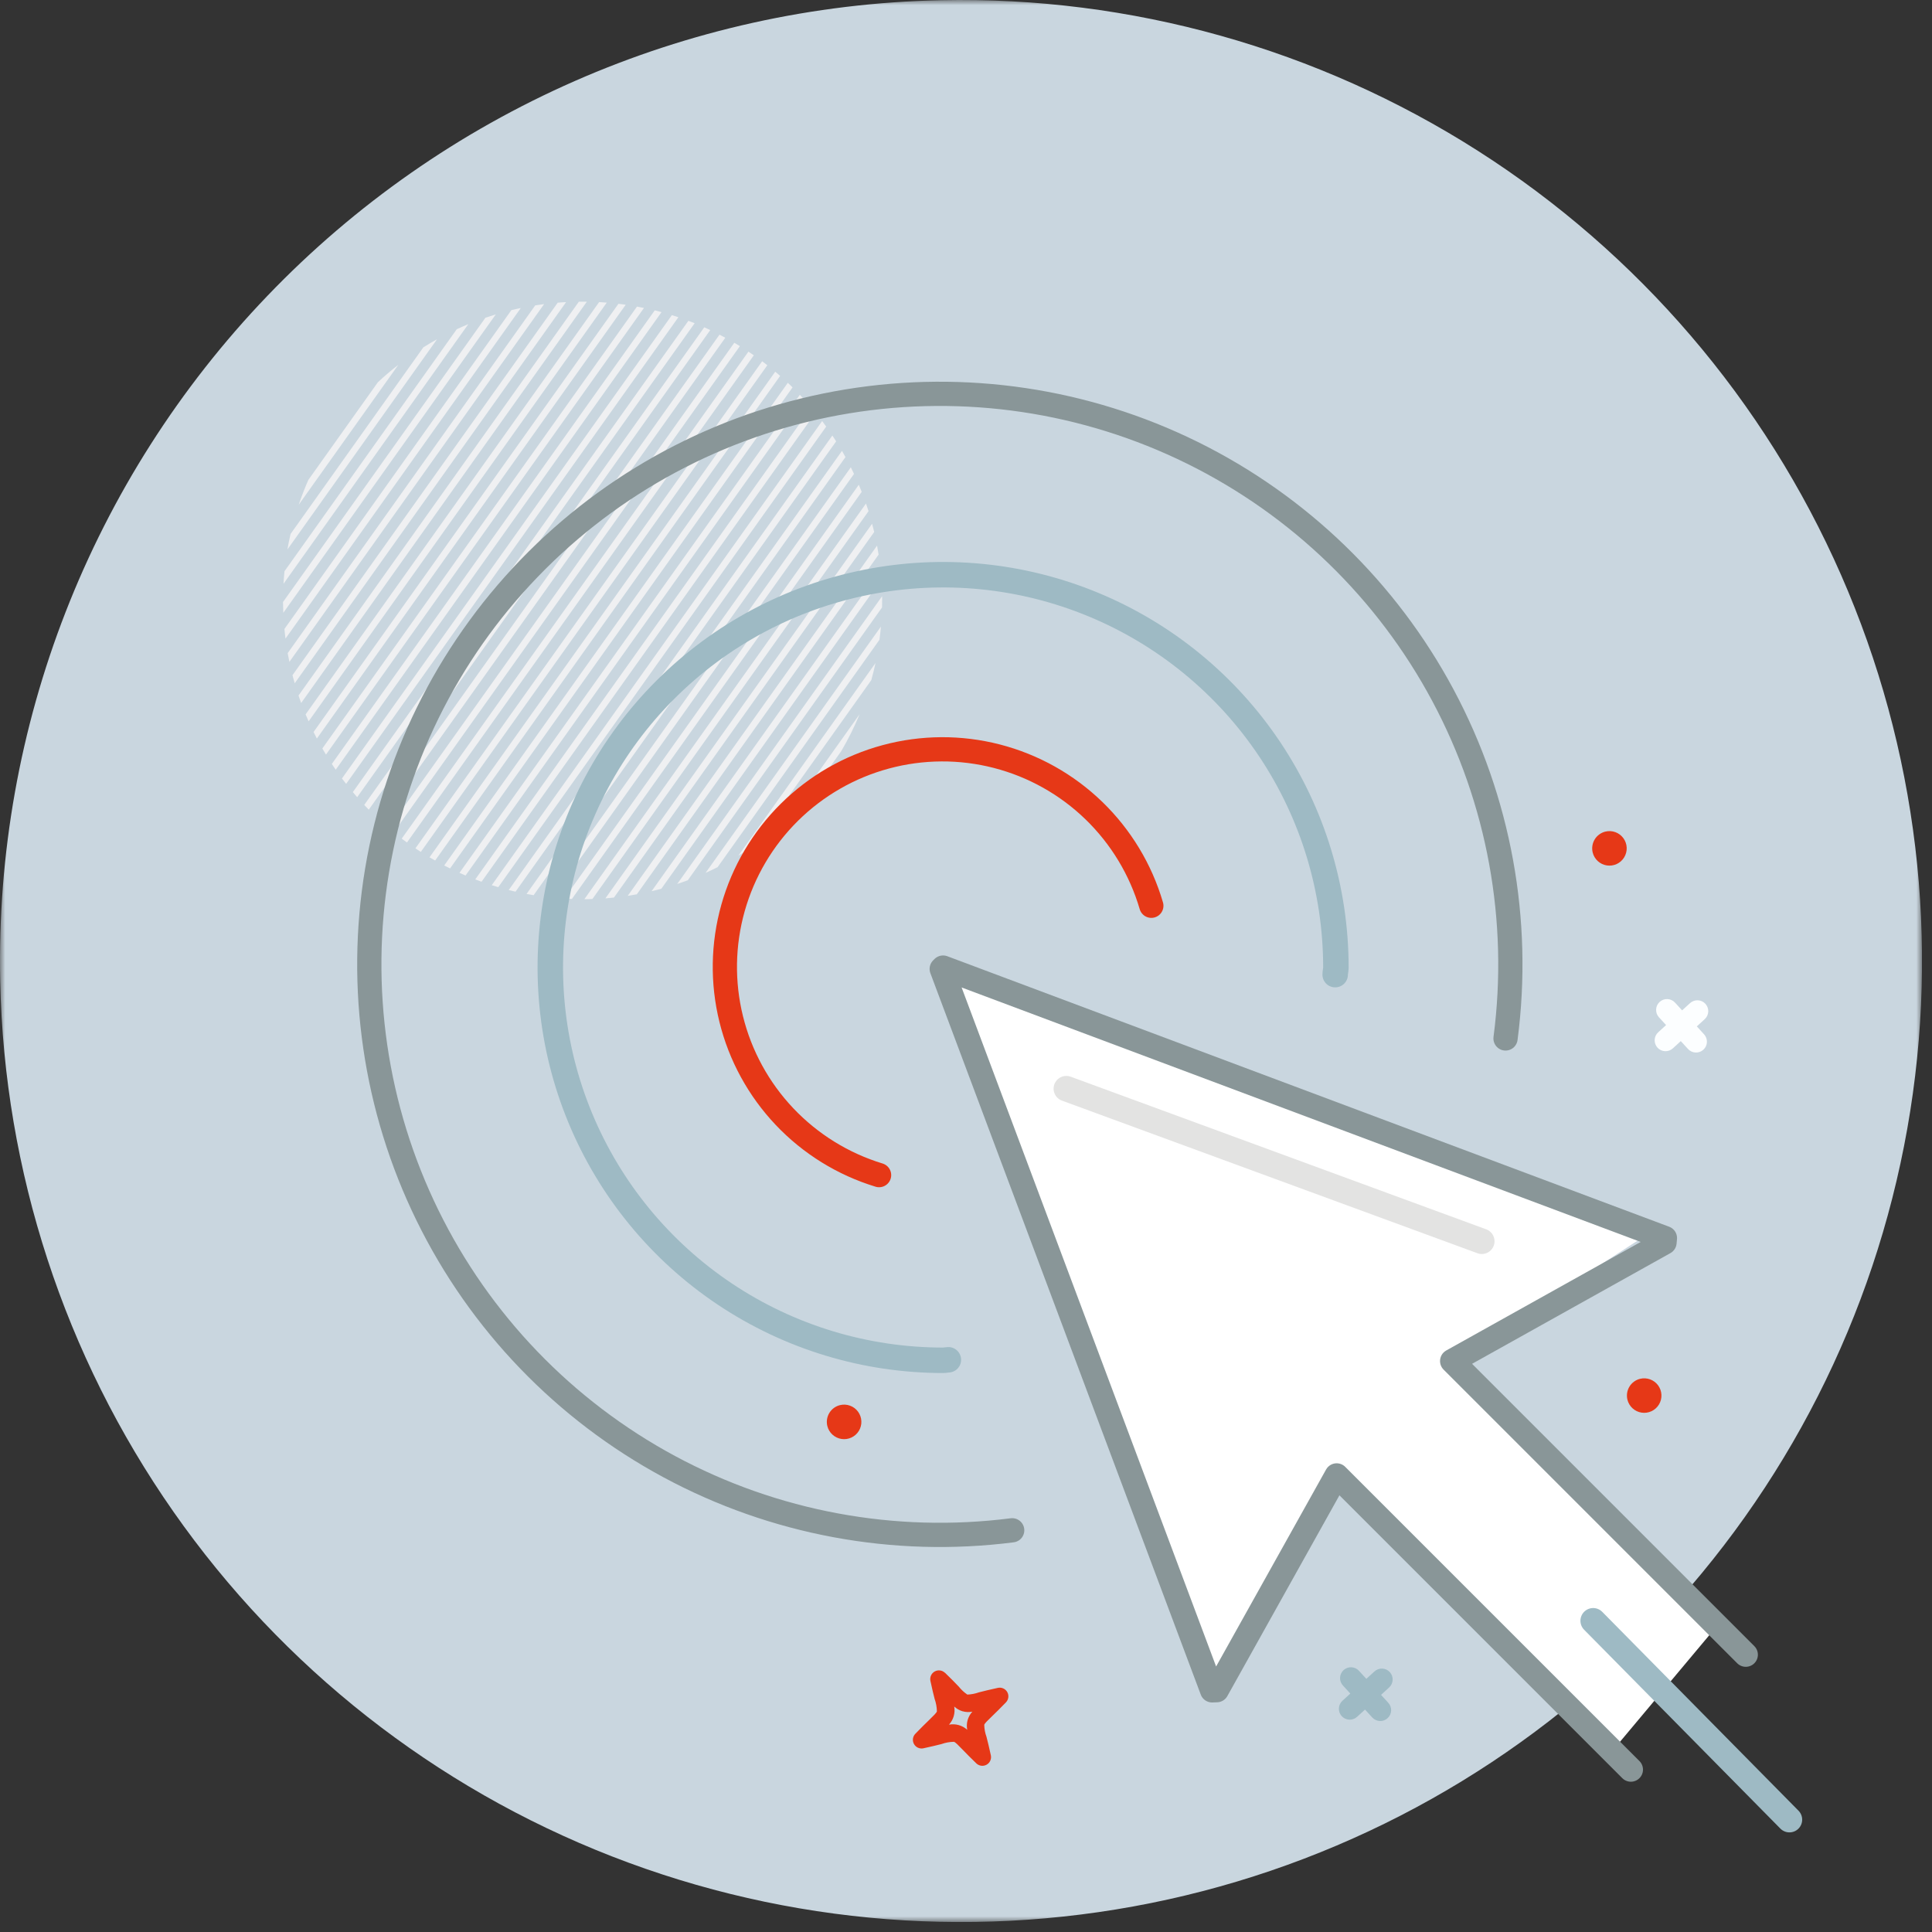 <svg width="184" height="184" viewBox="0 0 184 184" fill="none" xmlns="http://www.w3.org/2000/svg">
<rect x="0" y="0" width="184" height="184" fill="#333333" stroke="none"/>
<g clip-path="url(#clip0_137_293)">
<mask id="mask0_137_293" style="mask-type:luminance" maskUnits="userSpaceOnUse" x="0" y="0" width="184" height="184">
<path d="M183.051 0H0V183.051H183.051V0Z" fill="white"/>
</mask>
<g mask="url(#mask0_137_293)">
<path d="M89.599 0.02C107.697 -0.361 125.502 4.633 140.761 14.371C156.021 24.11 168.05 38.154 175.328 54.729C182.605 71.303 184.804 89.664 181.647 107.489C178.49 125.313 170.117 141.801 157.589 154.868C145.061 167.934 128.939 176.992 111.263 180.896C93.587 184.8 75.15 183.374 58.284 176.8C41.418 170.225 26.881 158.797 16.51 143.961C6.139 129.124 0.4 111.545 0.02 93.447C-0.489 69.179 8.662 45.703 25.461 28.182C42.26 10.661 65.331 0.531 89.599 0.02Z" fill="#C9D6DF"/>
<path d="M153.434 166.9L127.298 140.515L115.589 160.137L89.812 92.15L157.697 117.028L138.298 129.628L163.714 154.628L153.434 166.9Z" fill="white"/>
<path d="M37.932 34.753L28.449 48.07C28.722 47.264 29.028 46.475 29.368 45.704L35.988 36.404C36.61 35.82 37.258 35.269 37.932 34.75" fill="#EFF0F2"/>
<path d="M41.624 32.308L27.375 52.331C27.458 51.831 27.559 51.331 27.675 50.85L40.319 33.08C40.745 32.812 41.184 32.552 41.624 32.308Z" fill="#EFF0F2"/>
<path d="M44.6 30.873L27 55.6C27.022 55.2 27.053 54.801 27.094 54.405L43.5 31.355C43.861 31.188 44.23 31.026 44.6 30.873Z" fill="#EFF0F2"/>
<path d="M47.218 29.943L26.98 58.366C26.964 58.024 26.956 57.676 26.953 57.334L46.232 30.258C46.558 30.147 46.886 30.044 47.218 29.943Z" fill="#EFF0F2"/>
<path d="M49.601 29.335L27.19 60.818C27.151 60.512 27.113 60.206 27.09 59.899L48.701 29.538C49.001 29.463 49.301 29.397 49.601 29.338" fill="#EFF0F2"/>
<path d="M51.82 28.962L27.561 63.037C27.503 62.762 27.447 62.484 27.398 62.204L50.976 29.082C51.257 29.038 51.538 28.996 51.82 28.962Z" fill="#EFF0F2"/>
<path d="M53.913 28.775L28.067 65.075C27.991 64.82 27.924 64.562 27.855 64.305L53.114 28.828C53.38 28.802 53.644 28.786 53.913 28.775Z" fill="#EFF0F2"/>
<path d="M55.89 28.731L28.68 66.954C28.594 66.718 28.51 66.48 28.43 66.24L55.13 28.731H55.479C55.615 28.731 55.752 28.731 55.886 28.731" fill="#EFF0F2"/>
<path d="M57.786 28.821L29.392 68.7C29.291 68.481 29.198 68.259 29.105 68.037L57.06 28.771C57.303 28.783 57.544 28.8 57.786 28.821Z" fill="#EFF0F2"/>
<path d="M59.592 29.022L30.178 70.336C30.072 70.13 29.965 69.922 29.863 69.714L58.899 28.933C59.13 28.958 59.363 28.988 59.592 29.022Z" fill="#EFF0F2"/>
<path d="M61.332 29.327L31.045 71.867C30.927 71.675 30.815 71.484 30.699 71.284L60.665 29.2C60.889 29.242 61.113 29.285 61.332 29.331" fill="#EFF0F2"/>
<path d="M63.001 29.728L31.974 73.306C31.848 73.125 31.726 72.942 31.602 72.757L62.357 29.557C62.575 29.611 62.788 29.666 63.001 29.725" fill="#EFF0F2"/>
<path d="M64.607 30.213L32.966 74.654C32.831 74.485 32.7 74.313 32.566 74.141L63.988 30.012C64.196 30.078 64.402 30.148 64.607 30.213Z" fill="#EFF0F2"/>
<path d="M66.156 30.785L34.016 75.923C33.878 75.764 33.738 75.604 33.602 75.439L65.56 30.553C65.76 30.63 65.96 30.705 66.16 30.785" fill="#EFF0F2"/>
<path d="M67.642 31.435L35.121 77.111C34.977 76.963 34.83 76.811 34.688 76.661L67.073 31.173C67.266 31.258 67.454 31.346 67.642 31.435Z" fill="#EFF0F2"/>
<path d="M69.078 32.164L36.278 78.227C36.125 78.089 35.972 77.948 35.824 77.804L68.524 31.872C68.709 31.967 68.894 32.065 69.074 32.164" fill="#EFF0F2"/>
<path d="M70.466 32.964L37.5 79.268C37.34 79.139 37.181 79.006 37.023 78.873L69.933 32.645C70.111 32.745 70.288 32.856 70.466 32.964Z" fill="#EFF0F2"/>
<path d="M71.793 33.837L38.758 80.238C38.591 80.116 38.425 79.994 38.258 79.871L71.278 33.489C71.45 33.603 71.62 33.718 71.79 33.837" fill="#EFF0F2"/>
<path d="M73.079 34.783L40.078 81.133C39.904 81.025 39.733 80.91 39.562 80.795L72.587 34.406C72.751 34.531 72.915 34.655 73.079 34.783Z" fill="#EFF0F2"/>
<path d="M74.299 35.8L41.442 81.955C41.261 81.855 41.082 81.755 40.906 81.649L73.832 35.4C73.986 35.53 74.148 35.666 74.303 35.8" fill="#EFF0F2"/>
<path d="M75.482 36.893L42.862 82.707C42.674 82.618 42.488 82.522 42.305 82.425L75.029 36.458C75.183 36.601 75.334 36.747 75.482 36.893Z" fill="#EFF0F2"/>
<path d="M76.606 38.058L44.339 83.381C44.139 83.3 43.948 83.214 43.758 83.129L76.175 37.6C76.322 37.752 76.466 37.908 76.606 38.063" fill="#EFF0F2"/>
<path d="M77.672 39.3L45.862 83.975C45.662 83.904 45.462 83.828 45.262 83.753L77.262 38.804C77.398 38.97 77.534 39.134 77.669 39.304" fill="#EFF0F2"/>
<path d="M78.686 40.626L47.454 84.492C47.244 84.43 47.038 84.369 46.832 84.304L78.3 40.1C78.432 40.273 78.558 40.448 78.686 40.626Z" fill="#EFF0F2"/>
<path d="M79.633 42.033L49.098 84.922C48.881 84.873 48.665 84.822 48.449 84.768L79.273 41.477C79.396 41.66 79.515 41.847 79.633 42.033Z" fill="#EFF0F2"/>
<path d="M80.519 43.535L50.819 85.257C50.592 85.22 50.367 85.181 50.145 85.139L80.189 42.939C80.302 43.139 80.415 43.339 80.522 43.533" fill="#EFF0F2"/>
<path d="M81.335 45.135L52.606 85.492C52.367 85.47 52.133 85.443 51.898 85.415L81.03 44.505C81.13 44.713 81.23 44.923 81.335 45.135Z" fill="#EFF0F2"/>
<path d="M82.067 46.844L54.467 85.615C54.221 85.608 53.977 85.596 53.734 85.58L81.791 46.165C81.891 46.394 81.978 46.619 82.067 46.844Z" fill="#EFF0F2"/>
<path d="M82.718 48.682L56.418 85.621C56.162 85.629 55.907 85.635 55.652 85.638L82.475 47.955C82.556 48.197 82.641 48.437 82.718 48.682Z" fill="#EFF0F2"/>
<path d="M83.257 50.664L58.471 85.483C58.2 85.51 57.931 85.536 57.656 85.56L83.056 49.881C83.127 50.139 83.192 50.401 83.257 50.664Z" fill="#EFF0F2"/>
<path d="M83.676 52.821L60.646 85.174C60.358 85.223 60.072 85.274 59.785 85.316L83.53 51.964C83.583 52.247 83.63 52.534 83.676 52.821Z" fill="#EFF0F2"/>
<path d="M83.943 55.194L62.98 84.647C62.674 84.728 62.368 84.805 62.055 84.877L83.862 54.246C83.895 54.558 83.923 54.875 83.943 55.194Z" fill="#EFF0F2"/>
<path d="M84.012 57.184C84.012 57.406 84.012 57.631 84.005 57.851L65.507 83.83C65.173 83.955 64.834 84.077 64.496 84.189L84.011 56.782C84.011 56.915 84.011 57.048 84.011 57.182" fill="#EFF0F2"/>
<path d="M83.897 59.676C83.862 60.097 83.815 60.513 83.76 60.929L68.344 82.586C67.968 82.776 67.585 82.958 67.195 83.132L83.897 59.676Z" fill="#EFF0F2"/>
<path d="M83.381 63.146C83.264 63.694 83.131 64.236 82.981 64.772L71.734 80.572C71.275 80.894 70.801 81.198 70.32 81.491L83.381 63.146Z" fill="#EFF0F2"/>
<path d="M81.872 68.013C81.369 69.228 80.782 70.407 80.116 71.541L77.224 75.605C76.367 76.613 75.439 77.561 74.449 78.44L81.872 68.013Z" fill="#EFF0F2"/>
<path fill-rule="evenodd" clip-rule="evenodd" d="M130.882 159.2L130.128 159.889L129.436 159.136C129.345 159.033 129.234 158.949 129.11 158.889C128.986 158.829 128.852 158.794 128.714 158.787C128.577 158.78 128.439 158.8 128.31 158.847C128.18 158.893 128.061 158.965 127.96 159.058C127.858 159.151 127.776 159.263 127.719 159.388C127.661 159.513 127.629 159.649 127.624 159.786C127.62 159.924 127.642 160.061 127.691 160.19C127.74 160.318 127.814 160.436 127.909 160.536L128.601 161.291L127.847 161.981C127.645 162.166 127.524 162.425 127.513 162.699C127.501 162.974 127.599 163.241 127.784 163.444C127.97 163.646 128.228 163.766 128.503 163.778C128.777 163.79 129.045 163.692 129.247 163.507L130.001 162.817L130.692 163.572C130.784 163.672 130.895 163.753 131.018 163.81C131.141 163.868 131.275 163.9 131.411 163.906C131.546 163.912 131.682 163.891 131.81 163.845C131.938 163.798 132.055 163.727 132.155 163.635C132.255 163.543 132.336 163.432 132.394 163.309C132.451 163.185 132.484 163.052 132.49 162.916C132.496 162.78 132.475 162.645 132.428 162.517C132.381 162.389 132.31 162.272 132.218 162.172L131.528 161.417L132.282 160.726C132.386 160.635 132.47 160.524 132.531 160.4C132.591 160.276 132.626 160.141 132.633 160.003C132.641 159.866 132.621 159.728 132.574 159.598C132.528 159.468 132.455 159.349 132.362 159.247C132.269 159.146 132.156 159.064 132.031 159.006C131.905 158.949 131.77 158.917 131.632 158.913C131.494 158.909 131.357 158.932 131.228 158.982C131.099 159.031 130.982 159.106 130.882 159.202V159.2Z" fill="#9EBAC4"/>
<path fill-rule="evenodd" clip-rule="evenodd" d="M160.956 95.535L160.202 96.225L159.51 95.471C159.323 95.274 159.066 95.159 158.795 95.15C158.524 95.14 158.26 95.238 158.06 95.421C157.86 95.605 157.739 95.859 157.725 96.13C157.711 96.402 157.804 96.667 157.983 96.871L158.675 97.626L157.921 98.316C157.719 98.501 157.599 98.76 157.587 99.034C157.575 99.309 157.673 99.576 157.858 99.779C158.044 99.981 158.302 100.102 158.577 100.113C158.851 100.125 159.119 100.028 159.321 99.842L160.075 99.152L160.766 99.907C160.858 100.007 160.969 100.088 161.092 100.146C161.216 100.203 161.349 100.236 161.485 100.241C161.621 100.247 161.756 100.226 161.884 100.18C162.012 100.133 162.129 100.062 162.229 99.97C162.33 99.878 162.411 99.767 162.468 99.644C162.525 99.521 162.558 99.387 162.564 99.251C162.57 99.116 162.549 98.98 162.502 98.852C162.456 98.724 162.384 98.607 162.292 98.507L161.602 97.752L162.356 97.062C162.457 96.97 162.538 96.859 162.595 96.736C162.652 96.613 162.685 96.479 162.691 96.344C162.696 96.208 162.675 96.072 162.629 95.944C162.582 95.817 162.511 95.7 162.419 95.599C162.327 95.499 162.216 95.418 162.093 95.361C161.97 95.303 161.836 95.271 161.701 95.265C161.565 95.259 161.429 95.28 161.301 95.327C161.174 95.374 161.057 95.445 160.956 95.537V95.535Z" fill="#FCFEFF"/>
<path fill-rule="evenodd" clip-rule="evenodd" d="M80.001 133.821C80.317 133.743 80.648 133.761 80.954 133.873C81.26 133.984 81.526 134.183 81.718 134.446C81.91 134.708 82.021 135.022 82.035 135.347C82.049 135.672 81.966 135.994 81.798 136.272C81.629 136.55 81.381 136.772 81.087 136.909C80.792 137.047 80.463 137.094 80.141 137.044C79.82 136.995 79.52 136.851 79.28 136.631C79.04 136.412 78.871 136.126 78.793 135.81C78.742 135.6 78.732 135.382 78.765 135.168C78.798 134.955 78.873 134.75 78.985 134.565C79.097 134.38 79.244 134.219 79.418 134.092C79.593 133.964 79.79 133.872 80.001 133.821Z" fill="#E63817"/>
<path fill-rule="evenodd" clip-rule="evenodd" d="M156.198 131.315C156.514 131.237 156.846 131.256 157.151 131.367C157.457 131.478 157.723 131.677 157.915 131.939C158.107 132.202 158.218 132.515 158.232 132.84C158.246 133.165 158.164 133.486 157.995 133.764C157.826 134.042 157.579 134.264 157.284 134.401C156.99 134.539 156.661 134.586 156.339 134.536C156.018 134.487 155.719 134.344 155.479 134.124C155.239 133.904 155.07 133.618 154.992 133.303C154.941 133.093 154.932 132.875 154.964 132.662C154.997 132.449 155.072 132.244 155.184 132.059C155.296 131.875 155.443 131.714 155.617 131.587C155.791 131.459 155.989 131.366 156.198 131.315Z" fill="#E63817"/>
<path fill-rule="evenodd" clip-rule="evenodd" d="M152.89 79.2C153.206 79.123 153.537 79.141 153.843 79.252C154.148 79.363 154.414 79.562 154.606 79.825C154.798 80.087 154.909 80.4 154.923 80.725C154.937 81.049 154.855 81.371 154.686 81.649C154.518 81.927 154.271 82.149 153.976 82.287C153.681 82.424 153.353 82.471 153.031 82.422C152.71 82.373 152.411 82.229 152.171 82.01C151.931 81.79 151.761 81.505 151.684 81.189C151.633 80.979 151.623 80.761 151.656 80.548C151.689 80.335 151.763 80.13 151.875 79.945C151.987 79.76 152.134 79.6 152.309 79.472C152.483 79.344 152.68 79.251 152.89 79.2Z" fill="#E63817"/>
<path fill-rule="evenodd" clip-rule="evenodd" d="M90 159.31C90.578 159.866 90.986 160.293 91.307 160.625C91.541 160.919 91.817 161.176 92.128 161.388C92.506 161.374 92.88 161.302 93.236 161.174C93.684 161.061 94.257 160.916 95.036 160.749C95.209 160.711 95.389 160.73 95.551 160.803C95.712 160.876 95.846 160.999 95.932 161.154C96.018 161.308 96.052 161.487 96.029 161.662C96.006 161.838 95.927 162.001 95.804 162.129C95.259 162.698 94.856 163.087 94.538 163.395C94.031 163.884 93.779 164.129 93.738 164.27C93.746 164.66 93.818 165.047 93.952 165.414C94.064 165.854 94.205 166.414 94.367 167.173C94.404 167.346 94.384 167.526 94.311 167.688C94.238 167.849 94.115 167.982 93.96 168.068C93.805 168.154 93.627 168.189 93.451 168.166C93.276 168.143 93.112 168.064 92.985 167.942C92.43 167.41 92.048 167.014 91.744 166.702C91.244 166.185 90.993 165.926 90.851 165.886C90.441 165.893 90.036 165.967 89.651 166.105C89.227 166.212 88.694 166.342 87.94 166.505C87.767 166.542 87.587 166.522 87.426 166.449C87.265 166.376 87.132 166.253 87.046 166.099C86.96 165.944 86.926 165.766 86.948 165.591C86.971 165.416 87.049 165.252 87.172 165.125C87.707 164.568 88.102 164.184 88.417 163.88C88.927 163.38 89.186 163.133 89.229 162.988C89.22 162.582 89.147 162.179 89.011 161.797C88.904 161.374 88.771 160.839 88.611 160.083C88.574 159.91 88.594 159.73 88.667 159.569C88.74 159.408 88.863 159.274 89.017 159.188C89.172 159.102 89.35 159.068 89.525 159.091C89.701 159.113 89.864 159.191 89.992 159.314L90 159.31ZM91.679 162.983C91.381 162.893 91.107 162.737 90.879 162.527C90.933 162.833 90.917 163.148 90.83 163.448C90.743 163.747 90.589 164.022 90.379 164.252C90.686 164.194 91.004 164.208 91.305 164.293C91.606 164.378 91.884 164.532 92.117 164.742C92.057 164.436 92.07 164.121 92.154 163.821C92.239 163.522 92.392 163.246 92.603 163.017C92.298 163.076 91.983 163.064 91.684 162.981L91.679 162.983Z" fill="#E63817"/>
<path d="M166.264 157.59L138.301 129.624L158.525 118.336L158.564 117.912L89.816 92.15L89.688 92.278L115.439 160.986L115.882 160.97L127.301 140.515L155.321 168.534" stroke="#899698" stroke-width="2.308" stroke-linecap="round" stroke-linejoin="round"/>
<path d="M143.384 98.9C144.857 87.653 142.773 76.227 137.425 66.224C132.076 56.221 123.732 48.143 113.561 43.122C103.389 38.101 91.902 36.389 80.709 38.225C69.516 40.062 59.178 45.356 51.145 53.364C43.112 61.373 37.787 71.694 35.916 82.882C34.045 94.07 35.722 105.562 40.712 115.748C45.703 125.935 53.755 134.304 63.742 139.683C73.728 145.061 85.148 147.18 96.399 145.742" stroke="#899698" stroke-width="2.308" stroke-linecap="round" stroke-linejoin="round"/>
<path d="M127.16 92.822C127.16 92.591 127.228 92.375 127.228 92.145C127.229 84.746 125.035 77.513 120.925 71.361C116.814 65.209 110.972 60.414 104.136 57.582C97.3 54.75 89.779 54.009 82.522 55.453C75.265 56.896 68.599 60.459 63.367 65.69C58.136 70.922 54.572 77.588 53.129 84.845C51.685 92.101 52.426 99.623 55.258 106.459C58.089 113.295 62.884 119.137 69.036 123.248C75.188 127.358 82.421 129.552 89.82 129.552C89.99 129.552 90.144 129.508 90.32 129.504" stroke="#9EBAC4" stroke-width="2.426" stroke-linecap="round" stroke-linejoin="round"/>
<path d="M109.651 86.263C108.643 82.819 106.757 79.697 104.18 77.2C101.602 74.704 98.421 72.92 94.947 72.022C91.473 71.124 87.826 71.144 84.361 72.079C80.897 73.013 77.735 74.832 75.184 77.355C72.634 79.879 70.782 83.021 69.81 86.475C68.838 89.929 68.779 93.576 69.64 97.06C70.501 100.543 72.251 103.743 74.719 106.347C77.188 108.952 80.29 110.87 83.722 111.916" stroke="#E63817" stroke-width="2.308" stroke-linecap="round" stroke-linejoin="round"/>
<path d="M151.73 154.36L170.423 173.3" stroke="#9EBAC4" stroke-width="2.426" stroke-linecap="round" stroke-linejoin="round"/>
<path d="M101.555 103.682L141.123 118.216" stroke="#E3E3E2" stroke-width="2.426" stroke-linecap="round" stroke-linejoin="round"/>
</g>
</g>
<defs>
<clipPath id="clip0_137_293">
<rect width="183.051" height="183.051" fill="white"/>
</clipPath>
</defs>
</svg>
